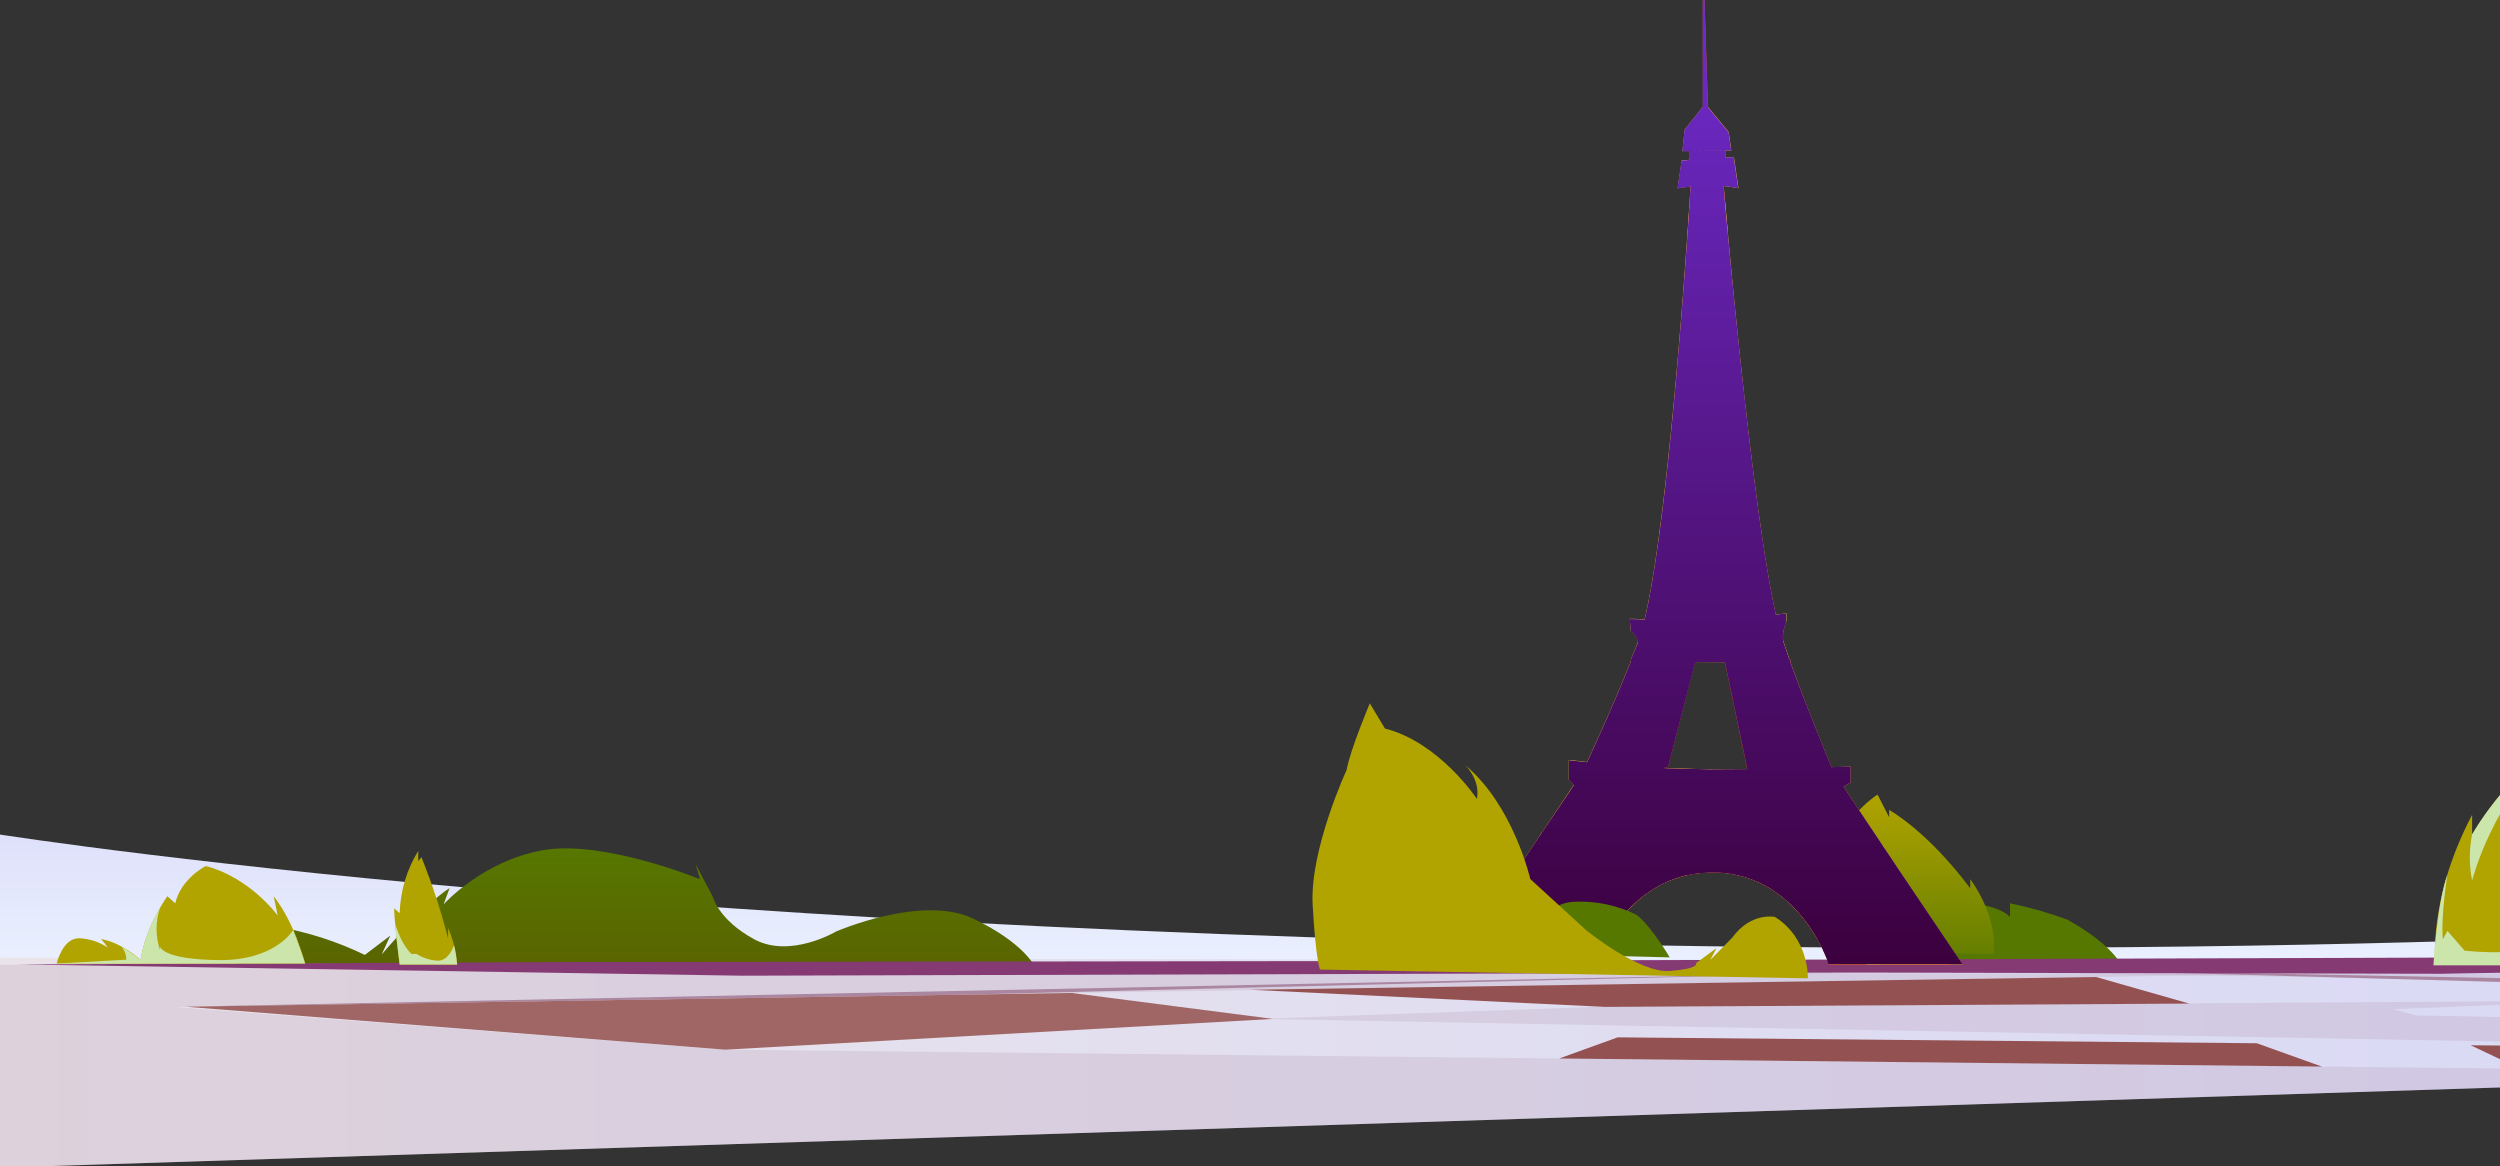<svg width="804" height="375" viewBox="0 0 804 375" fill="none" xmlns="http://www.w3.org/2000/svg">
<rect x="0" y="0" width="804" height="375" fill="#333333" stroke="none"/>
<path fill-rule="evenodd" clip-rule="evenodd" d="M-8 267.147C-8 267.147 185.956 299.786 550.042 304.321C812.261 307.583 947 294.329 947 294.329V309.207L-8 314.854V267.147Z" fill="url(#paint0_linear_910_2141)"/>
<path fill-rule="evenodd" clip-rule="evenodd" d="M-8 307.963L947 309.207V345.137L-8 375.77V307.963Z" fill="url(#paint1_linear_910_2141)"/>
<g style="mix-blend-mode:multiply" opacity="0.2">
<path d="M-8 310.231L534.674 312.996L744.13 313.099L55.798 323.822L233.201 337.573L947 345.137L-8 375.77V310.231Z" fill="#AA86A1"/>
</g>
<g style="mix-blend-mode:multiply" opacity="0.2">
<path d="M652.391 312.894L947 317.326V310.333L792.136 313.215L652.391 312.894Z" fill="#AA86A1"/>
</g>
<path d="M657.661 311.723L947 317.326L815.305 316.112L657.661 311.723Z" fill="#AA86A1"/>
<path d="M55.798 323.822L597.038 312.777L310.758 319.857L55.798 323.822Z" fill="#AA86A1"/>
<g style="mix-blend-mode:multiply" opacity="0.2">
<path d="M404.501 327.684L512.705 323.822L806.377 322.022L947 317.326L769.772 324.553L776.959 326.557L947 329.791V337.573L404.501 327.684Z" fill="#AA86A1"/>
</g>
<g style="mix-blend-mode:screen">
<path d="M501.436 340.411L520.243 333.609L725.777 335.511L746.721 343.016L501.436 340.411Z" fill="#935251"/>
</g>
<g style="mix-blend-mode:screen">
<path d="M794.551 336.154L809.026 343.016L909.869 344.742L897.574 337.105L794.551 336.154Z" fill="#935251"/>
</g>
<g style="mix-blend-mode:screen">
<path d="M516.233 323.822L704.071 322.754L674.067 314.196L402.086 318.306L516.233 323.822Z" fill="#935251"/>
</g>
<g style="mix-blend-mode:screen">
<path d="M59.662 323.763L344.64 319.33L409.404 327.684L233.201 337.573L59.662 323.763Z" fill="#9F6665"/>
</g>
<path fill-rule="evenodd" clip-rule="evenodd" d="M75.703 309.851C81.34 305.148 88.291 302.298 95.608 301.687L89.095 298.045C98.885 299.72 108.39 302.769 117.328 307.1L125.524 300.883L122.758 306.954C122.758 306.954 136.34 290.862 144.595 285.595L142.663 290.847C142.663 290.847 155.118 276.861 174.584 273.423C194.05 269.986 225.122 282.757 225.122 282.757L223.659 277.798L229.191 288.316C229.191 288.316 231.006 295.821 242.583 302.082C254.16 308.344 268.928 299.552 268.928 299.552C268.928 299.552 296.429 287.585 312.909 295.397C329.389 303.209 332.829 310.933 332.829 310.933L75.703 309.851Z" fill="url(#paint2_linear_910_2141)"/>
<path fill-rule="evenodd" clip-rule="evenodd" d="M664.935 295.792C658.909 293.553 652.719 291.782 646.42 290.496V294.885C646.42 294.885 642.454 289.984 628.023 290.496C613.592 291.008 603.815 303.077 603.815 303.077L606.113 309.807L682.22 310.465C682.22 310.465 679.586 303.94 664.935 295.792Z" fill="url(#paint3_linear_910_2141)"/>
<path fill-rule="evenodd" clip-rule="evenodd" d="M181.434 309.397L5.143 310.158L238.617 313.786L597.038 312.777L785.184 313.171L947 310.333L784.511 307.963L438.237 309.061L181.434 309.397Z" fill="#863A74"/>
<path fill-rule="evenodd" clip-rule="evenodd" d="M583.134 293.934C583.134 293.934 580.778 282.728 586.647 276.027V280.314C586.647 280.314 591.037 264.119 603.815 255.532L607.547 262.846V260.476C607.547 260.476 619.636 267.016 633.628 285.668V282.742C633.628 282.742 642.571 294.212 641.122 306.749C641.122 306.749 605.893 306.749 593.467 304.73C581.041 302.712 583.134 293.934 583.134 293.934Z" fill="url(#paint4_linear_910_2141)"/>
<path fill-rule="evenodd" clip-rule="evenodd" d="M543.295 51.978V48.57L554.916 48.453V53.5L543.295 51.978Z" fill="url(#paint5_linear_910_2141)"/>
<path fill-rule="evenodd" clip-rule="evenodd" d="M611.103 280.328L589.618 248.232C589.618 248.232 574.733 212.624 571.689 200.159C563.039 164.712 553.935 55.328 553.935 55.328H543.983C543.983 55.328 537.484 165.619 528.439 201.154C525.292 213.516 508.915 248.261 508.915 248.261L476.833 296.201L467.422 310.275H512.793C515.559 302.745 520.021 295.953 525.834 290.423C532.266 284.296 540.75 280.781 549.632 280.562C556.299 280.314 562.898 281.968 568.659 285.332C583.002 293.729 588.33 310.202 588.33 310.202H631.155L611.103 280.328ZM534.484 247.017L546.544 201.417L555.326 200.818L563.58 247.763L534.484 247.017Z" fill="#FFBD40"/>
<path fill-rule="evenodd" clip-rule="evenodd" d="M600.273 310.246H588.315C588.315 310.246 578.48 279.773 549.603 280.563C522.234 281.323 512.779 310.246 512.779 310.246H500.807L522.673 270.176L574.499 271.639L600.273 310.246Z" fill="#FFA540"/>
<path fill-rule="evenodd" clip-rule="evenodd" d="M541.07 48.599L556.804 48.394L555.94 42.469L549.295 34.394H547.627L541.802 41.664L541.07 48.599Z" fill="#FFBD40"/>
<path fill-rule="evenodd" clip-rule="evenodd" d="M547.627 34.394V-7.62939e-06H548.168L549.295 34.394H547.627Z" fill="url(#paint6_linear_910_2141)"/>
<path fill-rule="evenodd" clip-rule="evenodd" d="M547.598 199.472L549.881 110.569L553.408 199.472H547.598Z" fill="url(#paint7_linear_910_2141)"/>
<path fill-rule="evenodd" clip-rule="evenodd" d="M536.416 246.725L546.149 208.981H553.877L562 247.72L563.595 247.763L555.34 200.803L546.573 201.418L534.513 247.017L536.416 246.725Z" fill="url(#paint8_linear_910_2141)"/>
<path fill-rule="evenodd" clip-rule="evenodd" d="M495.977 267.616L605.586 272.034L606.054 272.736L495.142 268.859L495.977 267.616Z" fill="#FFDE40"/>
<path fill-rule="evenodd" clip-rule="evenodd" d="M543.749 59.542L554.272 58.898L554.696 63.74L543.339 65.847L543.749 59.542Z" fill="url(#paint9_linear_910_2141)"/>
<path fill-rule="evenodd" clip-rule="evenodd" d="M504.524 250.733L506.178 252.372L592.882 253.045L595.224 251.684L504.524 250.733Z" fill="#FF7F40"/>
<path fill-rule="evenodd" clip-rule="evenodd" d="M604.107 310.246C604.107 310.246 587.071 275.691 549.061 275.691C511.052 275.691 497.074 310.246 497.074 310.246H500.806C500.806 310.246 512.691 277.417 549.31 277.417C585.929 277.417 600.273 310.246 600.273 310.246H604.107Z" fill="#FFBD40"/>
<path fill-rule="evenodd" clip-rule="evenodd" d="M471.432 307.291L497.074 270.176L519.599 271.039L498.801 306.705L471.432 307.291Z" fill="#FF9B40"/>
<path fill-rule="evenodd" clip-rule="evenodd" d="M578.348 273.833H604.108L627.218 310.246H604.108L578.348 273.833Z" fill="#FF9B40"/>
<path fill-rule="evenodd" clip-rule="evenodd" d="M514.93 244.647C514.93 244.647 525.848 220.597 529.493 206.611H541.553L531.966 245.101L514.93 244.647Z" fill="#FF9B40"/>
<path fill-rule="evenodd" clip-rule="evenodd" d="M558.413 206.231L566.346 245.832L586.178 246.301C586.178 246.301 575.084 226.902 570.591 206.114L558.413 206.231Z" fill="#FF9B40"/>
<path fill-rule="evenodd" clip-rule="evenodd" d="M531.849 199.867C531.849 199.867 543.924 128.519 544.129 65.701L548.52 64.896C548.52 64.896 548.739 163.074 543.69 199.486L531.849 199.867Z" fill="#FF9B40"/>
<path fill-rule="evenodd" clip-rule="evenodd" d="M555.955 199.472L549.457 64.72L553.335 63.989C553.335 63.989 559.951 154.589 568.732 197.95L555.955 199.472Z" fill="#FF9B40"/>
<path fill-rule="evenodd" clip-rule="evenodd" d="M543.338 65.847L542.826 73.556H555.574L554.696 63.74L543.338 65.847Z" fill="#FFBD40"/>
<path fill-rule="evenodd" clip-rule="evenodd" d="M542.826 73.557H555.574L555.662 74.551L542.709 75.312L542.826 73.557Z" fill="#FF7F40"/>
<path fill-rule="evenodd" clip-rule="evenodd" d="M471.432 307.291L497.074 270.176L519.599 271.039L518.618 272.736L497.938 271.668L473.613 306.764L471.432 307.291Z" fill="#FF7F40"/>
<path fill-rule="evenodd" clip-rule="evenodd" d="M578.348 273.833H604.108L627.218 310.246H626.018L602.79 274.784L578.904 274.623L578.348 273.833Z" fill="#FF7F40"/>
<path fill-rule="evenodd" clip-rule="evenodd" d="M522.673 270.176L521.999 271.405L575.23 272.736L574.499 271.639L522.673 270.176Z" fill="#FF7F40"/>
<path fill-rule="evenodd" clip-rule="evenodd" d="M586.134 246.301H584.919C578.975 232.771 573.905 218.874 569.742 204.695C563.609 183.131 553.335 74.493 553.335 74.493H554.155C554.155 74.493 564.21 180.439 570.327 203.027C574.495 217.83 579.779 232.296 586.134 246.301Z" fill="#FF7F40"/>
<path fill-rule="evenodd" clip-rule="evenodd" d="M514.169 246.301H515.369C521.337 232.774 526.426 218.876 530.605 204.695C536.723 183.131 546.997 74.493 546.997 74.493H546.192C546.192 74.493 536.123 180.439 530.02 203.027C525.838 217.831 520.539 232.297 514.169 246.301Z" fill="#FF7F40"/>
<path fill-rule="evenodd" clip-rule="evenodd" d="M524.151 199.004L524.458 202.968L574.513 199.867V197.248C566.434 198.33 558.306 199.004 550.159 199.267C539.592 199.501 524.151 199.004 524.151 199.004Z" fill="#FFDE40"/>
<path fill-rule="evenodd" clip-rule="evenodd" d="M524.458 202.968C524.458 202.968 526.127 203.48 526.771 206.552L573.46 206.084C573.254 203.961 573.596 201.82 574.455 199.867L524.458 202.968Z" fill="#FF7F40"/>
<path fill-rule="evenodd" clip-rule="evenodd" d="M504.524 250.733V244.399C519.585 246.195 534.73 247.201 549.896 247.412C574.47 247.412 595.267 246.52 595.267 246.52V251.684L504.524 250.733Z" fill="#FFDE40"/>
<path fill-rule="evenodd" clip-rule="evenodd" d="M501.245 267.264L509.485 254.566H516.232L509.412 267.264H501.245Z" fill="#FFA540"/>
<path fill-rule="evenodd" clip-rule="evenodd" d="M513.247 267.264L519.599 254.566H526.346L521.414 267.264H513.247Z" fill="#FFA540"/>
<path fill-rule="evenodd" clip-rule="evenodd" d="M525.263 267.264L530.561 254.566H537.309L533.415 267.264H525.263Z" fill="#FFA540"/>
<path fill-rule="evenodd" clip-rule="evenodd" d="M537.265 267.264L541.377 254.566H548.124L545.417 267.264H537.265Z" fill="#FFA540"/>
<path fill-rule="evenodd" clip-rule="evenodd" d="M550.613 267.264L551.316 254.566H558.063L558.78 267.264H550.613Z" fill="#FFA540"/>
<path fill-rule="evenodd" clip-rule="evenodd" d="M561.268 267.264L560.229 254.566H566.976L569.42 267.264H561.268Z" fill="#FFA540"/>
<path fill-rule="evenodd" clip-rule="evenodd" d="M573.269 267.264L568.878 254.566H575.611L581.422 267.264H573.269Z" fill="#FFA540"/>
<path fill-rule="evenodd" clip-rule="evenodd" d="M588.329 267.264L581.421 254.566H588.168L596.496 267.264H588.329Z" fill="#FFA540"/>
<path fill-rule="evenodd" clip-rule="evenodd" d="M515.808 255.356L509.895 255.371L502.27 267.264H501.245L509.485 254.566H516.232L515.808 255.356Z" fill="#FF7F40"/>
<path fill-rule="evenodd" clip-rule="evenodd" d="M581.421 254.566L581.816 255.298L588.022 255.839L595.867 267.264H596.496L588.168 254.566H581.421Z" fill="#FF7F40"/>
<path fill-rule="evenodd" clip-rule="evenodd" d="M569.01 254.961L575.23 255.371L580.719 267.264H581.422L575.611 254.566H568.878L569.01 254.961Z" fill="#FF7F40"/>
<path fill-rule="evenodd" clip-rule="evenodd" d="M560.229 254.566L560.273 255.21H567.093L566.976 254.566H560.229Z" fill="#FF7F40"/>
<path fill-rule="evenodd" clip-rule="evenodd" d="M551.315 254.566L551.286 255.21H558.106L558.062 254.566H551.315Z" fill="#FF7F40"/>
<path fill-rule="evenodd" clip-rule="evenodd" d="M526.346 254.566H519.599L513.247 267.264H514.169L519.804 254.888H526.229L526.346 254.566Z" fill="#FF7F40"/>
<path fill-rule="evenodd" clip-rule="evenodd" d="M530.561 254.566L530.43 254.888H537.206L537.309 254.566H530.561Z" fill="#FF7F40"/>
<path fill-rule="evenodd" clip-rule="evenodd" d="M541.378 254.566L541.275 254.888L547.993 255.21L548.125 254.566H541.378Z" fill="#FF7F40"/>
<g style="mix-blend-mode:multiply" opacity="0.5">
<path fill-rule="evenodd" clip-rule="evenodd" d="M506.178 252.372L505.08 254.025L595.824 257.434L592.882 253.045L506.178 252.372Z" fill="#DB6D57"/>
</g>
<path fill-rule="evenodd" clip-rule="evenodd" d="M532.64 180.541L547.627 161.728L537.821 134.751L548.622 110.569L541.831 87.513L549.193 75.312L549.296 77.697L542.827 87.411L549.457 110.569L549.296 112.471L539.285 134.678L547.627 159.299V165.546L532.728 182.238L546.222 197.248L543.719 197.95L531.967 184.096L532.64 180.541Z" fill="#FFBD40"/>
<path fill-rule="evenodd" clip-rule="evenodd" d="M555.852 197.248L566.259 180.644L553.408 163.118L553.628 160.367L560.258 132.981L550.481 110.935L555.662 92.355L549.457 75.312L549.661 74.902L555.838 91.507L556.087 94.008L551.711 111.447L561.59 132.615L555.106 162.679L568 180.907L556.174 199.004L555.882 197.892L555.852 197.248Z" fill="#FFBD40"/>
<path fill-rule="evenodd" clip-rule="evenodd" d="M541.553 206.553L523.141 224.283L531.967 245.042L533.05 242.599L524.458 224.283L540.704 209.932L541.553 206.553Z" fill="#FFBD40"/>
<path fill-rule="evenodd" clip-rule="evenodd" d="M558.37 206.231L577.162 224.283L566.303 245.847L565.395 243.389L576.021 224.283L558.37 208.249V206.231Z" fill="#FFBD40"/>
<path fill-rule="evenodd" clip-rule="evenodd" d="M524.458 212.155L575.743 212.77L573.46 206.084L526.771 206.552L524.458 212.155Z" fill="#FFBD40"/>
<path fill-rule="evenodd" clip-rule="evenodd" d="M524.458 212.156V212.755L575.889 213.18L575.743 212.156H524.458Z" fill="#FF7F40"/>
<g style="mix-blend-mode:multiply" opacity="0.28">
<path fill-rule="evenodd" clip-rule="evenodd" d="M526.771 206.552L525.82 209.215L573.782 207.035L573.46 206.084L526.771 206.552Z" fill="#DB6D57"/>
</g>
<path fill-rule="evenodd" clip-rule="evenodd" d="M518.618 272.736L486.404 285.624L498.801 306.705L500.367 304.438L489.112 286.839L517.974 273.833L518.618 272.736Z" fill="#FFBD40"/>
<path fill-rule="evenodd" clip-rule="evenodd" d="M578.348 273.833L613.562 288.74L604.108 310.246L602.79 307.876L611.265 289.721L579.665 275.691L578.348 273.833Z" fill="#FFBD40"/>
<path style="mix-blend-mode:multiply" opacity="0.2" fill-rule="evenodd" clip-rule="evenodd" d="M476.861 296.172L525.819 290.394C520.006 295.923 515.544 302.716 512.778 310.246H467.407L476.818 296.172H476.861Z" fill="url(#paint10_linear_910_2141)"/>
<path style="mix-blend-mode:multiply" opacity="0.2" fill-rule="evenodd" clip-rule="evenodd" d="M631.155 310.246H588.315C588.315 310.246 582.988 293.729 568.644 285.376L611.089 280.372L631.155 310.246Z" fill="url(#paint11_linear_910_2141)"/>
<path fill-rule="evenodd" clip-rule="evenodd" d="M600.273 310.246H588.315C588.315 310.246 578.48 279.773 549.603 280.563C522.234 281.323 512.779 310.246 512.779 310.246H500.807C500.807 310.246 513.247 277.417 549.31 277.417C585.374 277.417 600.273 310.246 600.273 310.246Z" fill="url(#paint12_linear_910_2141)"/>
<g style="mix-blend-mode:multiply" opacity="0.5">
<path fill-rule="evenodd" clip-rule="evenodd" d="M524.458 202.968H573.547L574.455 199.867L524.458 202.968Z" fill="#DB6D57"/>
</g>
<path fill-rule="evenodd" clip-rule="evenodd" d="M540.851 51.539L539.519 60.536C542.812 59.998 546.136 59.665 549.471 59.542C552.705 59.585 555.928 59.918 559.102 60.536L557.638 50.53L540.851 51.539Z" fill="#FFBD40"/>
<path style="mix-blend-mode:screen" fill-rule="evenodd" clip-rule="evenodd" d="M611.103 280.328L606.025 272.736L605.556 272.034L595.794 257.404L592.867 253.015L595.209 251.655V246.491L589.018 246.71C586.998 241.839 580.456 225.907 575.845 213.15L575.699 212.126H575.494L573.738 207.006L573.43 206.099C573.329 205.061 573.359 204.014 573.518 202.983L574.426 199.881V197.263C574.426 197.263 573.181 197.438 571.118 197.687C564.854 169.584 558.414 104.805 555.486 73.235L554.652 64.018C554.521 62.409 554.389 61.092 554.286 59.82C557.023 60.112 559.028 60.536 559.028 60.536L557.565 50.53L554.872 50.691V48.453L543.265 48.57L556.76 48.394L555.896 42.542L549.252 34.467L548.168 -7.62939e-06H547.612V34.394L541.758 41.708L541.026 48.643H543.251V51.466L540.792 51.612L539.46 60.61C539.46 60.61 541.348 60.302 543.69 60.024V60.288L543.324 65.92L542.812 73.63L542.695 75.385C540.411 108.053 535.377 171.939 528.937 199.208L524.136 199.077L524.443 203.041C524.443 203.041 526.112 203.553 526.756 206.626L524.443 212.229V212.828C519.95 224.298 513.335 238.825 510.408 245.13C506.734 244.75 504.553 244.472 504.553 244.472V250.806L506.207 252.445L505.109 254.098L495.976 267.601L495.142 268.844L476.862 296.157L467.451 310.231H512.822C512.868 310.077 512.922 309.926 512.983 309.777V309.675C512.983 309.587 513.057 309.47 513.115 309.353L513.203 309.105L513.305 308.841C513.356 308.744 513.395 308.64 513.423 308.534L513.598 308.124C513.598 308.007 513.701 307.876 513.759 307.744L513.906 307.422L514.184 306.793C514.231 306.678 514.285 306.566 514.345 306.457C514.418 306.296 514.491 306.12 514.579 305.945L514.74 305.608L515.12 304.833C515.197 304.701 515.266 304.564 515.325 304.423L515.706 303.721L515.969 303.238L516.335 302.551C516.423 302.419 516.496 302.273 516.584 302.126L517.14 301.19L517.389 300.766C517.55 300.532 517.696 300.283 517.857 300.034L518.121 299.625C518.326 299.288 518.545 298.966 518.779 298.63L519.087 298.176L519.789 297.182L520.097 296.787L520.741 295.938L521.063 295.514C521.336 295.163 521.628 294.812 521.941 294.461L522.277 294.065L523.053 293.173L523.346 292.866C523.668 292.5 524.019 292.149 524.37 291.798C524.49 291.664 524.617 291.537 524.751 291.418C525.102 291.052 525.483 290.701 525.849 290.35L526.258 289.999C526.551 289.721 526.858 289.457 527.166 289.194L527.693 288.77C527.985 288.521 528.293 288.287 528.6 288.053L529.112 287.658L530.576 286.648L530.986 286.385L532.113 285.668L532.727 285.302L533.796 284.717L534.396 284.395C534.938 284.117 535.479 283.854 536.05 283.605L536.46 283.43L537.85 282.859L538.523 282.611L539.797 282.186L540.47 281.982C541.099 281.791 541.743 281.616 542.402 281.47H542.665C543.265 281.338 543.866 281.221 544.48 281.118L545.168 281.016L546.705 280.767H547.378C548.125 280.694 548.842 280.65 549.647 280.621C550.569 280.621 551.476 280.621 552.354 280.621L553.379 280.694C553.906 280.694 554.447 280.694 554.96 280.811L556.101 280.972C556.555 280.972 557.009 281.104 557.448 281.192C557.887 281.279 558.209 281.353 558.589 281.426C558.97 281.499 559.424 281.601 559.833 281.718C560.243 281.835 560.565 281.923 560.916 282.026L562.117 282.391L563.126 282.757C563.522 282.889 563.917 283.035 564.297 283.196L565.234 283.605C565.615 283.781 565.995 283.942 566.361 284.132C566.727 284.322 566.946 284.425 567.225 284.571C567.503 284.717 567.971 284.966 568.337 285.171L569.361 285.771L569.844 286.078C570.362 286.4 570.849 286.736 571.308 287.087L571.645 287.321L572.801 288.185L573.255 288.55L574.308 289.428L574.63 289.721C575.069 290.101 575.494 290.496 575.904 290.891L576.226 291.198L577.162 292.134L577.528 292.529C577.85 292.866 578.158 293.217 578.48 293.568L578.655 293.773C579.021 294.197 579.372 294.607 579.709 295.031L579.987 295.382L580.734 296.333C580.821 296.465 580.924 296.582 581.012 296.699L581.89 297.913C582.183 298.323 582.461 298.747 582.724 299.157L582.944 299.493L583.544 300.429C583.544 300.532 583.675 300.634 583.734 300.751L584.422 301.922V302.009L585.007 303.063L585.168 303.355L585.622 304.218L585.739 304.438L586.237 305.447V305.579L586.632 306.398L586.72 306.603L587.056 307.378L587.393 308.154C587.481 308.358 587.554 308.563 587.627 308.739V308.827C587.949 309.631 588.096 310.099 588.096 310.099H631.155L611.103 280.328ZM549.852 247.412L536.606 247.076L534.747 246.988L536.401 246.725L545.183 212.931L554.755 213.004L561.97 247.339C558.077 247.383 554.023 247.412 549.881 247.412H549.852Z" fill="url(#paint13_linear_910_2141)"/>
<path fill-rule="evenodd" clip-rule="evenodd" d="M536.972 307.89C536.972 307.89 531.63 298.645 526.478 294.285C520.186 291.137 513.19 289.661 506.163 289.999C494.454 290.54 488.439 306.705 488.439 306.705L536.972 307.89Z" fill="url(#paint14_linear_910_2141)"/>
<path fill-rule="evenodd" clip-rule="evenodd" d="M570.825 294.885C570.825 294.885 563.141 293.232 557.14 301.483L550.042 308.71L552.047 304.877L545.446 309.763C545.446 309.763 546.719 311.548 536.972 312.279C527.224 313.011 510.246 299.274 510.246 299.274L492.142 282.698C492.142 282.698 486.726 259.057 471.271 246.125C471.271 246.125 476.174 250.762 474.973 256.936C474.973 256.936 462.943 238.752 445.394 234.29L440.535 226.185C440.535 226.185 434.3 240.902 433.056 247.661C433.056 247.661 421.172 273.336 422.152 291.008C423.133 308.68 424.509 311.811 424.509 311.811L581.392 314.634C581.392 314.634 581.963 301.907 570.825 294.885Z" fill="url(#paint15_linear_910_2141)"/>
<path fill-rule="evenodd" clip-rule="evenodd" d="M128.539 310.231C128.539 310.231 126.973 298.527 126.739 292.12L128.539 293.685C128.731 286.596 130.791 279.682 134.51 273.643V276.905L135.535 275.676C138.979 284.203 141.844 292.952 144.112 301.863V298.44C145.738 302.18 146.728 306.165 147.039 310.231H128.539Z" fill="url(#paint16_linear_910_2141)"/>
<path fill-rule="evenodd" clip-rule="evenodd" d="M98.14 309.865C98.14 309.865 94.979 297.138 88.012 288.214L89.285 294.387C89.285 294.387 80.416 282.23 66.175 278.514C66.175 278.514 58.257 282.435 56.355 290.511L53.822 288.214C53.822 288.214 46.504 298.454 45.275 308.783C45.275 308.783 39.216 303.077 32.454 302.009C33.288 302.848 34.033 303.769 34.678 304.76C31.916 302.889 28.677 301.843 25.341 301.746C20.116 301.746 18.213 309.865 18.213 309.865H98.14Z" fill="url(#paint17_linear_910_2141)"/>
<g style="mix-blend-mode:multiply">
<path d="M18.213 309.865L40.606 308.636C40.601 307.087 40.058 305.587 39.069 304.394C41.226 305.728 43.299 307.194 45.275 308.783C45.275 308.783 45.802 301.468 51.481 291.944C49.969 296.359 49.969 301.15 51.481 305.564V304.379C51.481 304.379 51.92 308.549 70.273 308.768C88.627 308.988 94.306 299.054 94.306 299.054C94.306 299.054 97.482 307.554 98.14 309.865H18.213Z" fill="#CCE5AA"/>
</g>
<g style="mix-blend-mode:multiply">
<path d="M127.061 296.86C127.061 296.86 128.729 303.384 132.344 306.793H133.969C136.037 308.095 138.407 308.841 140.848 308.958C144.463 308.958 146.014 303.97 146.014 303.97C146.514 306.016 146.842 308.101 146.995 310.202H128.539C128.539 310.202 127.383 301.673 127.061 296.86Z" fill="#CCE5AA"/>
</g>
<path fill-rule="evenodd" clip-rule="evenodd" d="M783.208 310.202C783.208 310.202 780.749 289.077 795.034 262.056V268.332C795.034 268.332 806.128 249.08 822.535 238.708L815.788 273.336L820.179 270.03C824.7 275.015 828.006 280.978 829.839 287.453L831.039 283.211C831.039 283.211 840.347 294.022 851.793 299.157C863.238 304.292 878.811 298.762 893.286 295.733L887.431 299.157C896.08 295.193 905.437 293.009 914.947 292.734C929.422 292.734 941.716 310.451 941.716 310.451L824.789 309.895L783.208 310.202Z" fill="url(#paint18_linear_910_2141)"/>
<g style="mix-blend-mode:multiply">
<path d="M787.086 281.236C787.086 281.236 784.906 294.885 785.623 302.126L787.086 299.362L792.619 305.74C803.196 306.825 813.88 306.142 824.232 303.721C841.357 299.713 837.903 289.999 837.903 289.999L846.421 302.331C846.421 302.331 856.549 309.456 868.624 309.807C880.698 310.158 889.319 298.323 889.319 298.323L886.48 306.969C886.48 306.969 916.147 310.085 926.275 308.871C936.403 307.656 933.505 301.366 933.505 301.366C933.505 301.366 939.359 307.7 941.716 310.451H782.593C782.593 310.451 783.691 290.701 787.086 281.236Z" fill="#CCE5AA"/>
</g>
<g style="mix-blend-mode:multiply">
<path d="M795.033 268.332C794.049 273.243 794.049 278.3 795.033 283.211C795.033 283.211 801.678 256.614 822.535 238.708C811.371 246.524 801.997 256.622 795.033 268.332Z" fill="#CCE5AA"/>
</g>
<defs>
<linearGradient id="paint0_linear_910_2141" x1="469.5" y1="314.854" x2="469.5" y2="267.147" gradientUnits="userSpaceOnUse">
<stop stop-color="#EBF2FF"/>
<stop offset="1" stop-color="#DEE0FA"/>
</linearGradient>
<linearGradient id="paint1_linear_910_2141" x1="-8" y1="326.557" x2="947" y2="326.557" gradientUnits="userSpaceOnUse">
<stop stop-color="#EAE4EA"/>
<stop offset="1" stop-color="#D8D8F7"/>
</linearGradient>
<linearGradient id="paint2_linear_910_2141" x1="204.266" y1="310.992" x2="204.266" y2="272.882" gradientUnits="userSpaceOnUse">
<stop stop-color="#5A6400"/>
<stop offset="1" stop-color="#567700"/>
</linearGradient>
<linearGradient id="paint3_linear_910_2141" x1="35479.2" y1="5038.04" x2="35479.2" y2="4764.55" gradientUnits="userSpaceOnUse">
<stop stop-color="#5A6400"/>
<stop offset="1" stop-color="#567700"/>
</linearGradient>
<linearGradient id="paint4_linear_910_2141" x1="611.967" y1="306.705" x2="611.967" y2="255.488" gradientUnits="userSpaceOnUse">
<stop stop-color="#667F00"/>
<stop offset="1" stop-color="#B1A400"/>
</linearGradient>
<linearGradient id="paint5_linear_910_2141" x1="543.295" y1="50.969" x2="554.916" y2="50.969" gradientUnits="userSpaceOnUse">
<stop stop-color="#D85239"/>
<stop offset="1" stop-color="#E25B36"/>
</linearGradient>
<linearGradient id="paint6_linear_910_2141" x1="1181.05" y1="1266.72" x2="1182.95" y2="1266.72" gradientUnits="userSpaceOnUse">
<stop stop-color="#D85239"/>
<stop offset="1" stop-color="#E25B36"/>
</linearGradient>
<linearGradient id="paint7_linear_910_2141" x1="2753.34" y1="11761.3" x2="2776.41" y2="11761.3" gradientUnits="userSpaceOnUse">
<stop stop-color="#D85239"/>
<stop offset="1" stop-color="#E25B36"/>
</linearGradient>
<linearGradient id="paint8_linear_910_2141" x1="11314.2" y1="8578.06" x2="11892.1" y2="8578.06" gradientUnits="userSpaceOnUse">
<stop stop-color="#D85239"/>
<stop offset="1" stop-color="#E25B36"/>
</linearGradient>
<linearGradient id="paint9_linear_910_2141" x1="4821.7" y1="529.482" x2="4909.84" y2="529.482" gradientUnits="userSpaceOnUse">
<stop stop-color="#D85239"/>
<stop offset="1" stop-color="#E25B36"/>
</linearGradient>
<linearGradient id="paint10_linear_910_2141" x1="496.635" y1="310.246" x2="496.635" y2="290.394" gradientUnits="userSpaceOnUse">
<stop stop-color="#890050"/>
<stop offset="1" stop-color="#DB6D57"/>
</linearGradient>
<linearGradient id="paint11_linear_910_2141" x1="26532.4" y1="7364.81" x2="26532.4" y2="6753.9" gradientUnits="userSpaceOnUse">
<stop stop-color="#890050"/>
<stop offset="1" stop-color="#DB6D57"/>
</linearGradient>
<linearGradient id="paint12_linear_910_2141" x1="35079.3" y1="7694.32" x2="41839" y2="7694.32" gradientUnits="userSpaceOnUse">
<stop stop-color="#D85239"/>
<stop offset="1" stop-color="#E25B36"/>
</linearGradient>
<linearGradient id="paint13_linear_910_2141" x1="549.295" y1="310.246" x2="549.295" y2="-7.62939e-06" gradientUnits="userSpaceOnUse">
<stop stop-color="#3B003D"/>
<stop offset="1" stop-color="#6F2CCF"/>
</linearGradient>
<linearGradient id="paint14_linear_910_2141" x1="17755" y1="4515.32" x2="17755" y2="4295.38" gradientUnits="userSpaceOnUse">
<stop stop-color="#5A6400"/>
<stop offset="1" stop-color="#567700"/>
</linearGradient>
<linearGradient id="paint15_linear_910_2141" x1="55903.9" y1="21467.3" x2="55903.9" y2="16119.6" gradientUnits="userSpaceOnUse">
<stop stop-color="#667F00"/>
<stop offset="1" stop-color="#B1A400"/>
</linearGradient>
<linearGradient id="paint16_linear_910_2141" x1="2136.05" y1="8950.15" x2="2136.05" y2="8035.08" gradientUnits="userSpaceOnUse">
<stop stop-color="#667F00"/>
<stop offset="1" stop-color="#B1A400"/>
</linearGradient>
<linearGradient id="paint17_linear_910_2141" x1="3631.72" y1="7705.21" x2="3631.72" y2="7033.36" gradientUnits="userSpaceOnUse">
<stop stop-color="#667F00"/>
<stop offset="1" stop-color="#B1A400"/>
</linearGradient>
<linearGradient id="paint18_linear_910_2141" x1="95142.1" y1="17262.5" x2="95142.1" y2="13744.3" gradientUnits="userSpaceOnUse">
<stop stop-color="#667F00"/>
<stop offset="1" stop-color="#B1A400"/>
</linearGradient>
</defs>
</svg>
